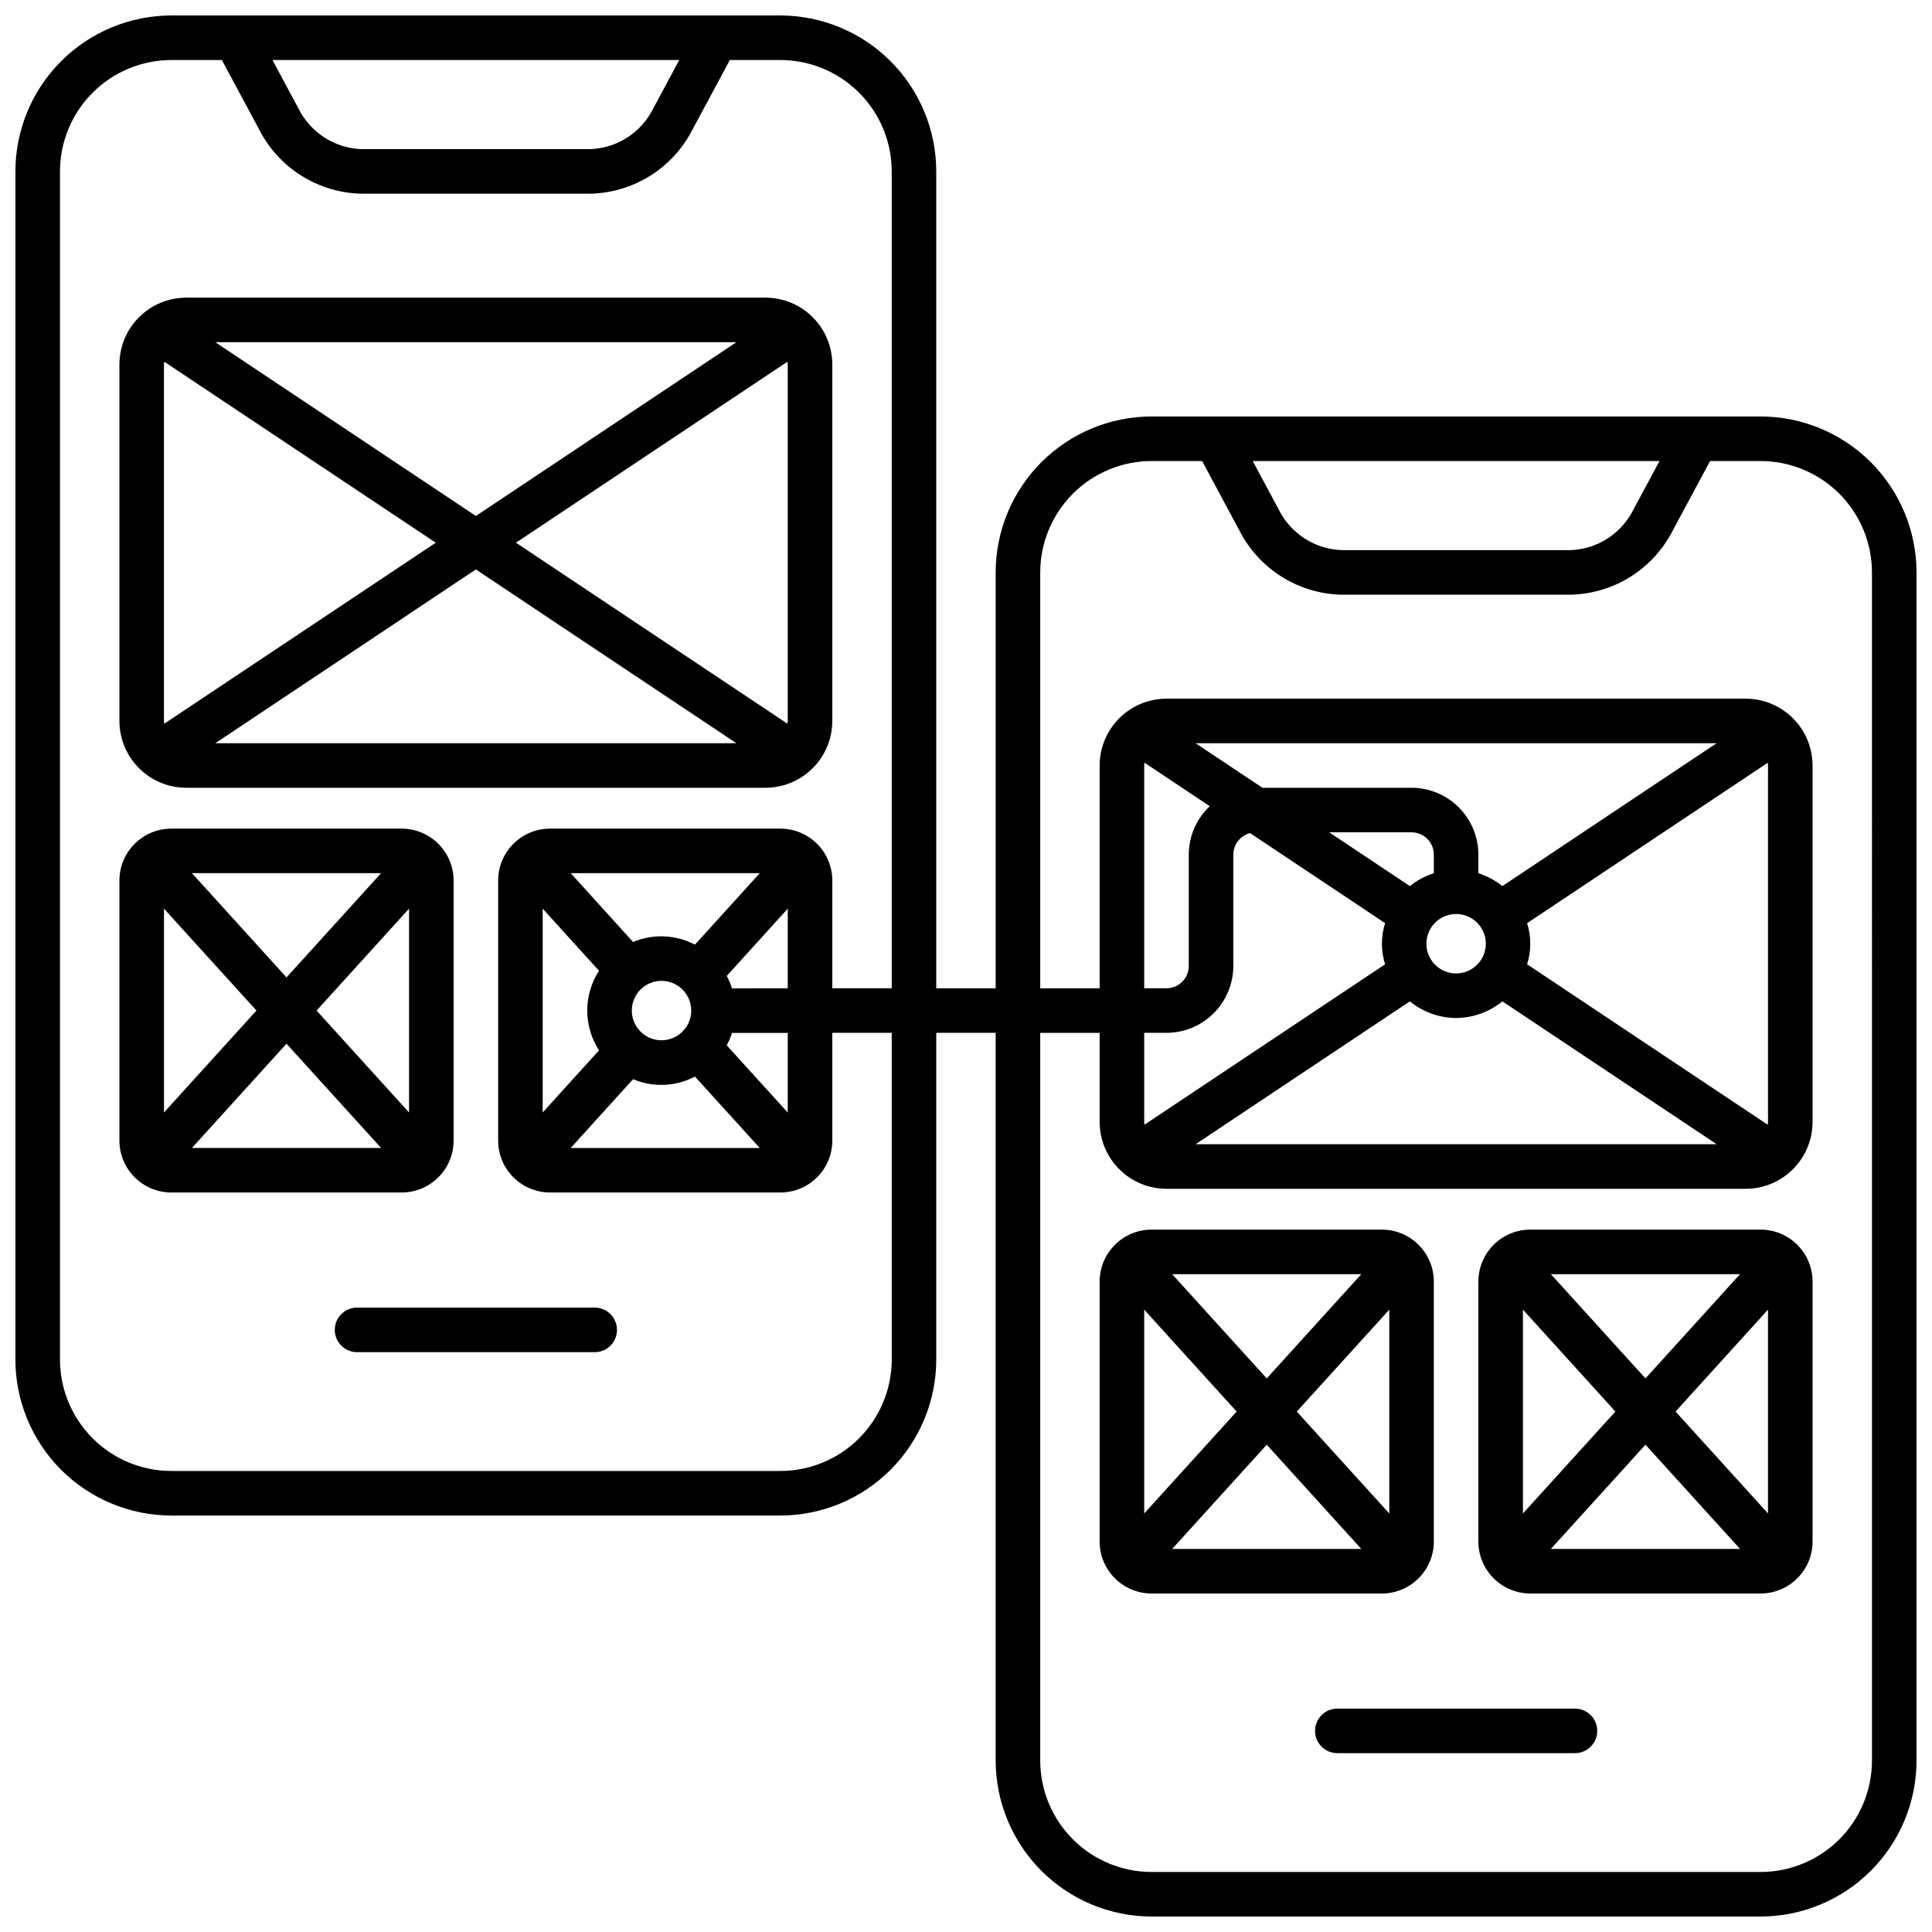 <?xml version="1.0" encoding="UTF-8"?>
<!-- Uploaded to: SVG Repo, www.svgrepo.com, Generator: SVG Repo Mixer Tools -->
<svg width="800px" height="800px" version="1.1" viewBox="144 144 512 512" xmlns="http://www.w3.org/2000/svg">
 <defs>
  <clipPath id="a">
   <path d="m148.09 148.09h503.81v503.81h-503.81z"/>
  </clipPath>
 </defs>
 <path d="m232.72 496.43c0 3.262 2.641 5.906 5.902 5.906h62.977c3.262 0 5.906-2.644 5.906-5.906 0-3.258-2.644-5.902-5.906-5.902h-62.977c-3.262 0-5.902 2.644-5.902 5.902z"/>
 <path d="m346.86 222.88h-153.5c-4.699 0.004-9.199 1.871-12.52 5.191-3.32 3.32-5.188 7.824-5.195 12.52v94.465c0.008 4.695 1.875 9.199 5.195 12.52 3.32 3.32 7.82 5.188 12.52 5.191h153.5c4.695-0.004 9.195-1.871 12.52-5.191 3.32-3.32 5.188-7.824 5.191-12.52v-94.465c-0.004-4.695-1.871-9.199-5.191-12.52-3.324-3.32-7.824-5.188-12.52-5.191zm-7.707 11.809-69.047 46.051-69.043-46.051zm-151.63 101.11c-0.039-0.242-0.066-0.492-0.074-0.738v-94.465c0.008-0.246 0.035-0.496 0.074-0.738l71.957 47.969zm13.539 5.164 69.043-46.051 69.047 46.051zm151.7-5.902c-0.008 0.246-0.031 0.496-0.074 0.738l-71.953-47.973 71.953-47.969c0.043 0.242 0.066 0.492 0.074 0.738z"/>
 <path d="m264.21 446.25v-68.879c0-3.656-1.453-7.16-4.035-9.742-2.586-2.582-6.09-4.035-9.742-4.035h-61.008c-7.609 0-13.777 6.168-13.777 13.777v68.879c0 7.609 6.168 13.777 13.777 13.777h61.008c7.609 0 13.777-6.168 13.777-13.777zm-11.809-61.449v54.02l-24.504-27.012zm-7.41-9.398-25.062 27.621-25.059-27.621zm-57.535 63.418v-54.02l24.504 27.008zm7.41 9.398 25.062-27.621 25.062 27.621z"/>
 <g clip-path="url(#a)">
  <path d="m610.57 254.37h-161.38c-10.957 0.012-21.461 4.371-29.211 12.117-7.746 7.75-12.105 18.254-12.117 29.211v110.21h-15.746v-216.48c-0.012-10.957-4.371-21.461-12.117-29.211-7.746-7.746-18.254-12.105-29.211-12.117h-161.38c-10.957 0.012-21.461 4.371-29.211 12.117-7.746 7.75-12.105 18.254-12.117 29.211v314.88c0.012 10.957 4.371 21.461 12.117 29.207 7.75 7.75 18.254 12.105 29.211 12.121h161.38c10.957-0.016 21.465-4.371 29.211-12.121 7.746-7.746 12.105-18.25 12.117-29.207v-86.594h15.742v192.86h0.004c0.012 10.957 4.371 21.461 12.117 29.211 7.75 7.746 18.254 12.105 29.211 12.117h161.38c10.957-0.012 21.461-4.371 29.211-12.117 7.746-7.75 12.105-18.254 12.117-29.211v-314.88 0.004c-0.012-10.957-4.371-21.461-12.117-29.211-7.75-7.746-18.254-12.105-29.211-12.117zm-286.56-94.465-6.894 12.844c-1.555 3.137-3.93 5.797-6.875 7.695-2.945 1.895-6.352 2.957-9.852 3.078h-60.559c-3.504-0.121-6.906-1.184-9.852-3.078-2.945-1.898-5.324-4.559-6.879-7.695l-6.891-12.844zm56.309 246h-15.746v-28.535c0-3.656-1.453-7.16-4.035-9.742-2.582-2.582-6.086-4.035-9.742-4.035h-61.008c-7.606 0-13.773 6.168-13.773 13.777v68.879c0 7.609 6.168 13.777 13.773 13.777h61.008c7.609 0 13.777-6.168 13.777-13.777v-28.535h15.742v86.594h0.004c-0.012 7.824-3.121 15.328-8.656 20.863-5.535 5.535-13.039 8.648-20.867 8.656h-161.38c-7.828-0.008-15.332-3.121-20.863-8.656-5.535-5.535-8.648-13.039-8.656-20.863v-314.88c0.008-7.828 3.121-15.332 8.656-20.863 5.531-5.535 13.035-8.648 20.863-8.656h13.383l9.887 18.426c2.562 5.023 6.441 9.258 11.219 12.25 4.781 2.992 10.281 4.637 15.922 4.746h60.559c5.637-0.113 11.137-1.754 15.918-4.746 4.777-2.996 8.652-7.231 11.215-12.25l9.891-18.426h13.383c7.828 0.008 15.332 3.121 20.867 8.656 5.535 5.531 8.645 13.035 8.656 20.863zm-61.012-13.777c-2.586 0-5.144 0.516-7.531 1.512l-16.531-18.238h50.105l-17.18 18.934c-2.738-1.43-5.773-2.184-8.863-2.207zm7.871 19.68h0.004c0 3.188-1.918 6.055-4.859 7.273-2.941 1.219-6.328 0.547-8.582-1.707-2.25-2.25-2.922-5.637-1.703-8.578 1.219-2.941 4.086-4.859 7.269-4.859 2.09 0 4.09 0.832 5.566 2.305 1.477 1.477 2.309 3.481 2.309 5.566zm-24.43-10.543c-2.035 3.141-3.121 6.801-3.121 10.543 0 3.746 1.086 7.406 3.121 10.547l-14.93 16.461v-54.012zm9.023 28.734h0.004c5.293 2.234 11.309 1.98 16.395-0.695l17.18 18.934h-50.117zm24.824-8.973 0.004-0.004c0.562-1.051 1.027-2.152 1.387-3.289h14.777v21.105zm1.387-15.098 0.004-0.004c-0.359-1.137-0.824-2.238-1.387-3.289l16.164-17.836v21.105zm245.8-139.75-6.891 12.844v-0.004c-1.555 3.141-3.934 5.801-6.879 7.695-2.945 1.898-6.348 2.961-9.848 3.078h-60.562c-3.5-0.117-6.902-1.18-9.848-3.078-2.945-1.895-5.324-4.555-6.879-7.695l-6.891-12.84zm56.309 344.4c-0.008 7.828-3.121 15.332-8.652 20.867-5.535 5.531-13.039 8.645-20.867 8.652h-161.38c-7.828-0.008-15.332-3.121-20.863-8.652-5.535-5.535-8.648-13.039-8.656-20.867v-192.86h15.742v23.617c0.008 4.695 1.875 9.195 5.195 12.516 3.32 3.32 7.82 5.191 12.516 5.195h153.51c4.695-0.004 9.195-1.875 12.516-5.195s5.191-7.82 5.195-12.516v-94.465c-0.004-4.695-1.875-9.199-5.195-12.52s-7.82-5.188-12.516-5.195h-153.51c-4.695 0.008-9.195 1.875-12.516 5.195-3.32 3.32-5.188 7.824-5.195 12.52v59.039h-15.742v-110.21c0.008-7.828 3.121-15.332 8.656-20.867 5.531-5.531 13.035-8.645 20.863-8.652h13.383l9.887 18.426v-0.004c2.562 5.023 6.438 9.258 11.219 12.254 4.777 2.992 10.281 4.633 15.918 4.746h60.562c5.637-0.113 11.137-1.754 15.918-4.746 4.777-2.996 8.652-7.231 11.215-12.254l9.891-18.422h13.383c7.828 0.008 15.332 3.121 20.867 8.652 5.531 5.535 8.645 13.039 8.652 20.867zm-116.11-235.16c-2.312 0.73-4.469 1.887-6.359 3.406l-21.367-14.25h21.82c3.262 0 5.906 2.644 5.906 5.902zm5.902 10.805c3.184 0 6.055 1.918 7.273 4.859 1.219 2.941 0.543 6.328-1.707 8.578-2.25 2.254-5.637 2.926-8.578 1.707s-4.859-4.09-4.859-7.273c0-4.348 3.523-7.871 7.871-7.871zm0 27.551c4.473-0.02 8.801-1.574 12.262-4.406l56.785 37.863h-138.09l56.785-37.863c3.461 2.832 7.789 4.387 12.262 4.406zm18.816-14.23v0.004c1.121-3.551 1.121-7.356 0-10.902l63.762-42.508 0.004-0.004c0.039 0.242 0.066 0.484 0.074 0.73v94.465c-0.008 0.246-0.035 0.492-0.074 0.738zm-6.559-20.723 0.004 0.004c-1.891-1.52-4.047-2.676-6.359-3.406v-4.941c-0.004-4.695-1.871-9.195-5.191-12.516-3.32-3.32-7.824-5.188-12.52-5.195h-39.527l-17.711-11.809h138.09zm-77.539-21.168 0.004 0.004c-3.547 3.324-5.562 7.961-5.57 12.82v29.523c0 3.258-2.644 5.902-5.906 5.902h-5.902v-59.039c0.008-0.25 0.035-0.496 0.074-0.742zm-11.473 60.059c4.699-0.004 9.199-1.875 12.52-5.195 3.32-3.32 5.188-7.82 5.195-12.516v-29.523c0.008-2.688 1.832-5.031 4.438-5.699l35.781 23.863 0.004 0.004c-1.121 3.547-1.121 7.352 0 10.902l-63.762 42.508h-0.004c-0.039-0.242-0.066-0.484-0.074-0.727v-23.617z"/>
 </g>
 <path d="m561.38 596.8h-62.977c-3.262 0-5.902 2.641-5.902 5.902s2.641 5.902 5.902 5.902h62.977c3.262 0 5.902-2.641 5.902-5.902s-2.641-5.902-5.902-5.902z"/>
 <path d="m523.98 552.52v-68.879c0-3.656-1.453-7.16-4.035-9.742-2.586-2.586-6.09-4.035-9.742-4.035h-61.008c-7.609 0-13.777 6.168-13.777 13.777v68.879c0 7.609 6.168 13.777 13.777 13.777h61.008c7.609 0 13.777-6.168 13.777-13.777zm-11.809-61.449v54.02l-24.504-27.012zm-7.414-9.398-25.059 27.621-25.062-27.621zm-57.531 63.414v-54.016l24.5 27.008zm7.41 9.398 25.062-27.621 25.062 27.621z"/>
 <path d="m610.57 469.86h-61.008c-7.609 0-13.777 6.168-13.777 13.777v68.879c0 7.609 6.168 13.777 13.777 13.777h61.008c7.609 0 13.777-6.168 13.777-13.777v-68.879c0-3.656-1.453-7.16-4.035-9.742-2.582-2.586-6.086-4.035-9.742-4.035zm-5.445 11.809-25.062 27.621-25.062-27.621zm-57.531 63.414v-54.016l24.504 27.008zm7.41 9.398 25.062-27.621 25.062 27.621zm57.535-9.398-24.5-27.008 24.5-27.008z"/>
</svg>